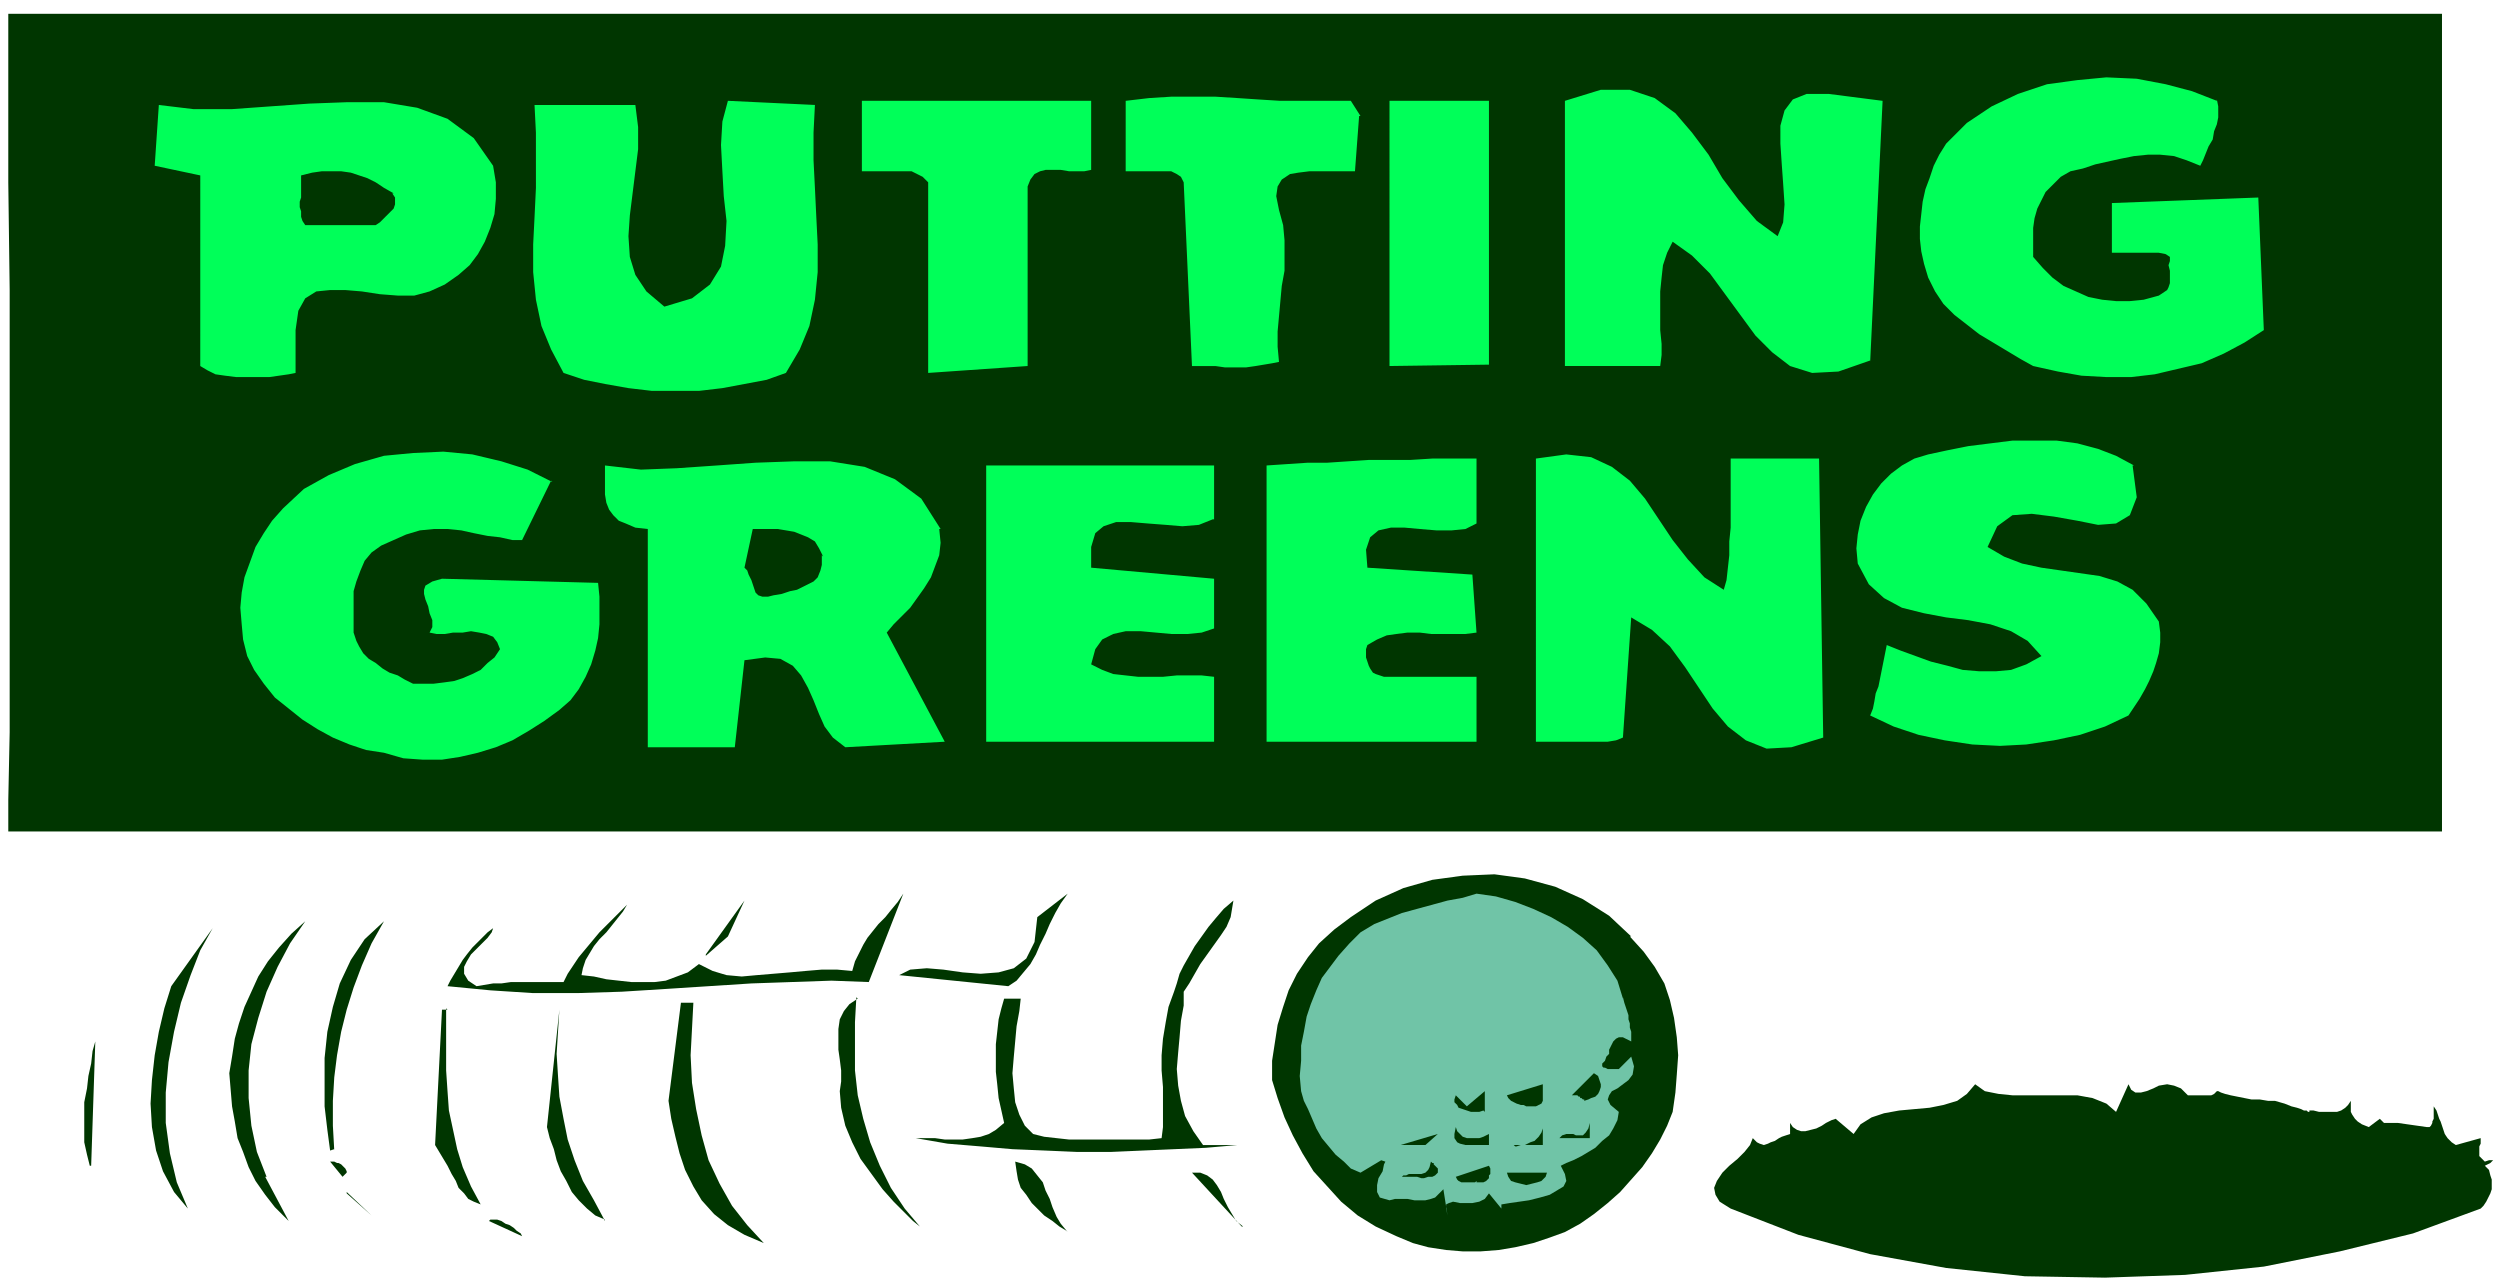 <svg xmlns="http://www.w3.org/2000/svg" fill-rule="evenodd" height="124" preserveAspectRatio="none" stroke-linecap="round" viewBox="0 0 1810 930" width="241.333"><style>.pen1{stroke:none}.brush2{fill:#003600}.brush3{fill:#00ff59}</style><path class="pen1 brush2" fill-rule="nonzero" d="M1768 9v593H6v-23l1-49V210l-1-78V10h1762z"/><path class="pen1 brush3" fill-rule="nonzero" d="m1605 72 1 5v8l-1 5-2 5-1 6-3 5-2 5-2 5-2 4-10-4-9-3-10-1h-9l-10 1-10 2-9 2-9 2-9 3-9 2-7 4-6 6-5 5-3 6-3 6-2 7-1 7v21l7 8 7 7 8 6 9 4 9 4 10 2 10 1h10l10-1 11-3 3-2 3-2 1-2 1-3v-9l-1-4 1-3v-3l-3-2-5-1h-34v-36l106-4 4 96-14 9-15 8-16 7-17 4-17 4-17 2h-18l-18-1-17-3-18-4-9-5-10-6-10-6-10-6-9-7-9-7-8-8-6-9-5-10-3-10-2-9-1-9v-9l1-9 1-9 2-9 3-8 3-9 4-8 5-8 15-15 18-12 19-9 21-7 22-3 21-2 22 1 21 4 19 5 18 7zM984 84l-3 40h-33l-8 1-6 1-6 4-3 5-1 7 2 10 3 11 1 11v22l-2 11-1 11-1 11-1 11v11l1 11-5 1-6 1-6 1-7 1h-15l-7-1h-17l-6-133-2-4-3-2-4-2h-33V73l17-2 16-1h32l16 1 15 1 16 1h51l7 11zm370 177-23 8-19 1-16-5-13-10-12-12-11-15-11-15-11-15-13-13-14-10-4 8-3 9-1 9-1 10v28l1 10v8l-1 8h-69V73l26-8h21l18 6 15 11 12 14 12 16 10 17 12 16 13 15 15 11 4-10 1-13-1-15-1-14-1-15V91l3-11 6-8 10-4h16l39 5-9 189zM590 76l-1 20v20l1 20 1 21 1 20v20l-2 20-4 19-7 17-10 17-14 5-16 3-16 3-17 2h-34l-17-2-17-3-15-3-15-5-9-17-7-17-4-19-2-20v-20l1-20 1-21V96l-1-20h73l2 16v16l-2 16-2 16-2 16-1 15 1 15 4 13 8 12 13 11 20-6 13-10 8-13 3-15 1-18-2-18-1-18-1-19 1-17 4-15 63 3zm200 47-5 1h-11l-6-1h-11l-4 1-4 2-3 4-2 5v130l-72 5V132l-4-4-4-2-4-2h-36V73h166v51zm288 141-72 1V73h72v192zM357 120l2 12v12l-1 11-3 10-4 10-5 9-6 8-8 7-10 7-11 5-11 3h-12l-13-1-13-2-12-1h-11l-10 1-8 5-5 9-2 14v31l-5 1-7 1-7 1h-24l-8-1-7-1-6-3-5-3V127l-33-7 3-44 25 3h28l28-2 28-2 27-1h27l24 4 22 8 19 14 14 20z"/><path class="pen1 brush2" fill-rule="nonzero" d="m284 140 2 3v5l-1 3-2 2-2 2-2 2-2 2-2 2-3 2h-51l-2-3-1-3v-4l-1-3v-4l1-3v-16l8-2 7-1h14l7 1 6 2 6 2 6 3 6 4 7 4z"/><path class="pen1 brush3" fill-rule="nonzero" d="m1544 337 3 23-5 13-10 6-13 1-15-3-17-3-16-2-14 1-11 8-7 15 12 7 13 5 14 3 14 2 14 2 14 2 13 4 11 6 10 10 9 13 1 8v7l-1 8-2 7-2 6-3 7-3 6-4 7-4 6-4 6-17 8-18 6-19 4-20 3-19 1-20-1-20-3-19-4-18-6-17-8 2-5 1-5 1-6 2-5 1-5 1-5 1-5 1-5 1-5 1-5 10 4 11 4 11 4 12 3 11 3 12 1h12l11-1 11-4 11-6-10-11-12-7-15-5-16-3-16-2-16-3-16-4-13-7-11-10-8-15-1-11 1-10 2-10 4-10 5-9 6-8 7-7 8-6 9-5 10-3 14-3 15-3 16-2 16-2h32l15 2 15 4 13 5 13 7zM399 348l-21 43h-7l-9-2-9-1-10-2-9-2-10-1h-10l-10 1-10 3-9 4-9 4-7 5-5 6-3 7-3 8-2 7v30l2 6 2 4 3 5 4 4 5 3 5 4 5 3 6 2 5 3 6 3h15l8-1 7-1 6-2 7-3 6-3 5-5 5-4 4-6-2-5-3-4-5-2-5-1-6-1-6 1h-7l-6 1h-6l-5-1 2-4v-5l-2-5-1-5-2-5-1-4v-3l1-3 5-3 7-2 113 3 1 10v20l-1 10-2 9-3 10-4 9-5 9-6 8-8 7-11 8-11 7-12 7-12 5-13 4-13 3-13 2h-14l-14-1-14-4-13-2-12-4-12-5-11-6-11-7-10-8-10-8-8-10-7-10-5-10-3-12-1-11-1-12 1-11 2-11 4-11 4-11 6-10 6-9 8-9 15-14 18-10 19-8 21-6 21-2 22-1 21 2 21 5 19 6 18 9zm479 28-10 4-12 1-12-1-13-1-12-1h-11l-9 3-6 5-3 10v15l89 8v36l-9 3-10 1h-12l-11-1-11-1h-11l-9 2-8 4-5 7-3 11 8 4 8 3 9 1 9 1h18l10-1h18l9 1v47H714V337h165v39zm191 3-8 4-10 1h-11l-12-1-11-1h-10l-9 2-6 5-3 9 1 13 76 5 3 42-8 1h-25l-8-1h-9l-8 1-7 1-7 3-7 4-1 3v6l1 3 1 3 1 2 2 3 2 1 3 1 3 1h67v47H917V337l15-1 15-1h14l15-1 15-1h30l16-1h32v48zm179 48 2-7 1-9 1-9v-10l1-10v-50h64l3 202-23 7-18 1-15-6-13-10-11-13-10-15-10-15-11-15-13-12-15-9-6 87-5 2-6 1h-52V332l22-3 18 2 15 7 13 10 11 13 10 15 10 15 11 14 12 13 14 9zm-568-44 1 10-1 9-3 8-3 8-5 8-5 7-5 7-6 6-6 6-5 6 42 79-72 4-9-7-6-8-4-9-4-10-4-9-5-9-6-7-9-5-11-1-15 2-7 63h-63V383l-9-1-7-3-5-2-4-4-3-4-2-5-1-6v-21l26 3 26-1 29-2 28-2 28-1h26l25 4 22 9 19 14 14 22z"/><path class="pen1 brush2" fill-rule="nonzero" d="M595 402v7l-1 4-2 5-3 3-4 2-4 2-4 2-5 1-6 2-6 1-4 1h-4l-3-1-2-2-1-3-1-3-1-3-2-4-1-3-2-2 6-28h18l6 1 6 1 5 2 5 2 5 3 3 5 3 6zm585 276 10 11 8 11 7 12 4 12 3 13 2 14 1 13-1 14-1 13-2 14-4 10-5 10-6 10-7 10-8 9-8 9-9 8-10 8-10 7-11 6-11 4-12 4-13 3-12 2-13 1h-13l-12-1-13-2-11-3-12-5-15-7-13-8-12-10-10-11-10-11-8-13-7-13-6-13-5-14-4-13v-14l2-13 2-13 4-13 4-12 6-12 8-12 8-10 11-10 12-9 18-12 20-9 21-6 22-3 23-1 22 3 22 6 20 9 19 12 16 15zm-551 33-27-1-29 1-29 1-31 2-31 2-32 2-32 1h-32l-31-2-31-3 2-4 3-5 3-5 3-5 3-4 4-5 4-4 4-4 3-3 4-3-1 3-3 4-4 4-4 4-4 4-3 5-2 4v5l3 5 6 4 6-1 6-1h6l7-1h38l3-6 4-6 4-6 5-6 5-6 5-6 5-5 5-5 5-5 5-5-3 5-4 5-4 5-4 5-5 5-4 5-3 5-3 5-2 6-1 5 9 1 9 2 9 1 9 1h17l8-1 8-3 8-3 8-6 10 5 10 3 11 1 11-1 12-1 12-1 11-1 12-1h11l11 1 2-7 3-6 3-6 3-5 4-5 4-5 5-5 4-5 5-6 4-6-25 64zm101 3-79-8 8-4 12-1 12 1 14 2 13 1 13-1 11-3 9-7 6-12 2-18 22-17-5 7-4 7-4 8-3 7-4 8-3 7-4 7-5 6-5 6-6 4z"/><path class="pen1" fill-rule="nonzero" style="fill:#70c4a7" d="m1175 722 1 4 1 3 1 3 1 3v3l1 3v3l1 3v7l-6-3h-3l-2 1-2 2-1 2-1 2-1 2v3l-2 2-1 3-2 2v2l1 1h1l2 1h8l9-9 2 7-1 6-3 4-4 3-4 3-4 2-2 3-1 3 2 4 6 5-1 6-3 6-3 5-5 4-5 5-5 3-5 3-6 3-5 2-4 2 3 6 1 5-2 4-5 3-5 3-7 2-8 2-7 1-7 1-6 1v3l-9-11-3 4-4 2-5 1h-9l-5-1-3 1-2 1v3l1 5-3-19-3 3-3 3-3 1-4 1h-8l-5-1h-9l-4 1-7-2-2-4v-5l1-5 3-5 1-5 1-2-3-1-5 3-10 6-7-3-5-5-6-5-5-6-5-6-4-7-3-7-3-7-3-6-2-7-1-11 1-11v-11l2-10 2-11 3-9 4-10 4-9 6-8 6-8 8-9 8-8 10-6 10-4 10-4 11-3 11-3 11-3 11-2 10-3 14 2 14 4 13 5 13 6 12 7 11 8 10 9 8 11 7 11 4 13z"/><path class="pen1 brush2" fill-rule="nonzero" d="m511 691 28-39-12 26-16 14zm346 26v11l-2 11-1 12-1 11-1 12 1 12 2 11 3 11 6 11 7 10h25l-23 2-23 1-23 1-23 1h-24l-23-1-24-1-23-2-24-2-23-4h14l7 1h13l7-1 6-1 6-2 5-3 6-5-2-9-2-9-1-10-1-9v-20l1-9 1-9 2-8 2-7h12l-1 9-2 11-1 11-1 11-1 12 1 11 1 10 3 9 4 8 6 6 8 2 9 1 9 1h58l9-1 1-8v-29l-1-12v-11l1-12 2-12 2-11 4-11 2-6 2-7 3-6 4-7 4-7 5-7 5-7 5-6 6-7 7-6-1 6-1 6-3 7-4 6-5 7-5 7-5 7-4 7-4 7-4 6zM192 852l17 32-10-10-7-9-7-10-5-10-4-11-4-10-2-12-2-11-1-12-1-12 2-12 2-13 3-11 4-12 5-11 5-11 7-11 8-10 9-10 10-9-11 16-9 17-8 18-6 19-5 19-2 19v20l2 20 4 19 7 18zm50-20-3 1-2-15-2-17v-35l2-19 4-18 5-17 8-17 10-15 14-13-9 16-7 16-6 16-5 16-4 16-3 17-2 16-1 17v18l1 18zm-106 43-10-12-8-15-5-15-3-17-1-17 1-17 2-18 3-17 4-17 5-16 30-42-9 16-7 18-7 20-5 21-4 22-2 22v22l3 22 5 21 8 19zm141-161h25-24zm343 8-1 18v35l2 18 4 17 5 17 7 17 8 16 10 15 11 13-5-4-6-6-8-8-8-9-8-11-8-11-6-12-5-12-3-13-1-12 1-7v-8l-1-8-1-7v-15l1-7 3-6 4-5 6-4zm-118 4-1 19-1 19 1 20 3 19 4 19 5 18 8 17 9 16 11 14 12 13-14-6-12-7-10-8-9-10-6-10-6-12-4-12-3-12-3-13-2-13 9-71h9zm-179 4v45l1 15 1 14 3 14 3 14 4 13 6 14 7 13-5-2-4-2-3-4-4-4-2-5-3-5-3-6-3-5-3-5-3-5 5-98h4zm115 153-7-3-6-5-6-6-5-6-4-8-4-7-3-8-2-8-3-8-2-8 9-85-1 16-1 16 1 16 1 15 3 16 3 15 5 15 6 15 8 14 8 15zM65 844l-2-8-2-9v-29l2-10 1-9 2-9 1-9 2-7-3 90zm1607-40h3l4 1h13l3-1 3-2 2-2 2-3v8l1 2 2 3 2 2 3 2 5 2 8-6 1 1 1 1 1 1h10l21 3h2l1-1 1-2v-1l1-2v-9l2 3 1 3 1 3 1 2 1 3 1 3 1 3 2 3 3 3 3 2 18-5v4l-1 2v7l1 1 2 2 1 1 3-1h3l-1 1-1 1-2 1-2 1 3 3 1 4 1 3v7l-1 3-2 4-1 2-2 3-2 2-49 18-53 13-55 11-57 6-58 2-58-1-57-6-55-10-52-14-49-19-8-5-3-5-1-5 2-5 4-6 5-5 6-5 5-5 4-5 2-5 3 3 2 1 3 1 3-1 2-1 3-1 3-2 2-1 3-1 3-1v-8l2 3 3 2 3 1h3l4-1 4-1 4-2 3-2 4-2 3-1 13 11 5-7 8-5 9-3 11-2 11-1 11-1 10-2 10-3 7-5 6-7 7 5 10 2 10 1h47l11 2 10 4 7 6 9-20 2 4 3 2h4l4-1 5-2 4-2 6-1 5 1 5 2 5 5h17l2-1 2-2h1l2 1 3 1 4 1 5 1 5 1 5 1h6l6 1h5l7 2 5 2 4 1 3 1 2 1h2l1 1h1zm-525-8h-1l-1-1h-1v-1h-1l-1-1h-4l16-16 3 2 1 3 1 3v2l-1 3-1 2-2 2-3 1-2 1-3 1zm-36 5h-6l-2-1h-2l-3-1-2-1-2-1-2-2-1-2 26-8v12l-1 2-2 1-2 1zm-37 3-3 1h-6l-3-1-3-1-3-1-1-2-2-2v-2l1-3 8 8 13-11v15zm22 25 1 1h1l3-1h3l4-2 3-1 3-3 2-3 1-3v-4 16h-21zm33-5 2-2 3-1h5l2 1h5l2-2 2-3 1-4v11h-21zm-51-3v8h-17l-4-1-2-1-2-3v-3l1-5 1 3 2 2 2 2 3 1h9l3-1 2-1 2-1zm-64 8 27-8-9 8h-17zm-763 20-3 3-9-11h3l2 1h1l2 1 1 1 1 1 1 1 1 2v1zm521 42-5-3-5-4-6-4-5-5-4-4-4-6-4-5-2-6-1-6-1-7 7 2 5 3 4 5 4 5 2 6 3 6 2 6 3 7 3 5 5 6zm269-42-2 2-2 1h-3l-3 1h-2l-3-1h-11l1-1h2l2-1h9l3-1 2-2 1-2 1-4 1 1h1v1l1 1 1 1 1 1v3zm28 6-1 1h-10l-2-1-1-1-1-2 24-8 1 2v4l-1 1v2l-1 1-1 1-2 1h-5zm-170 33-36-39h6l5 2 4 3 3 4 3 5 2 5 3 6 3 5 3 5 5 4zm221-39-1 3-3 3-3 1-4 1-4 1-4-1-4-1-3-1-2-3-1-3h30zm-869 14 18 17-18-16zm127 32-24-11 1-1h5l3 1 3 2 3 1 3 2 2 2 3 2 1 2z"/></svg>
